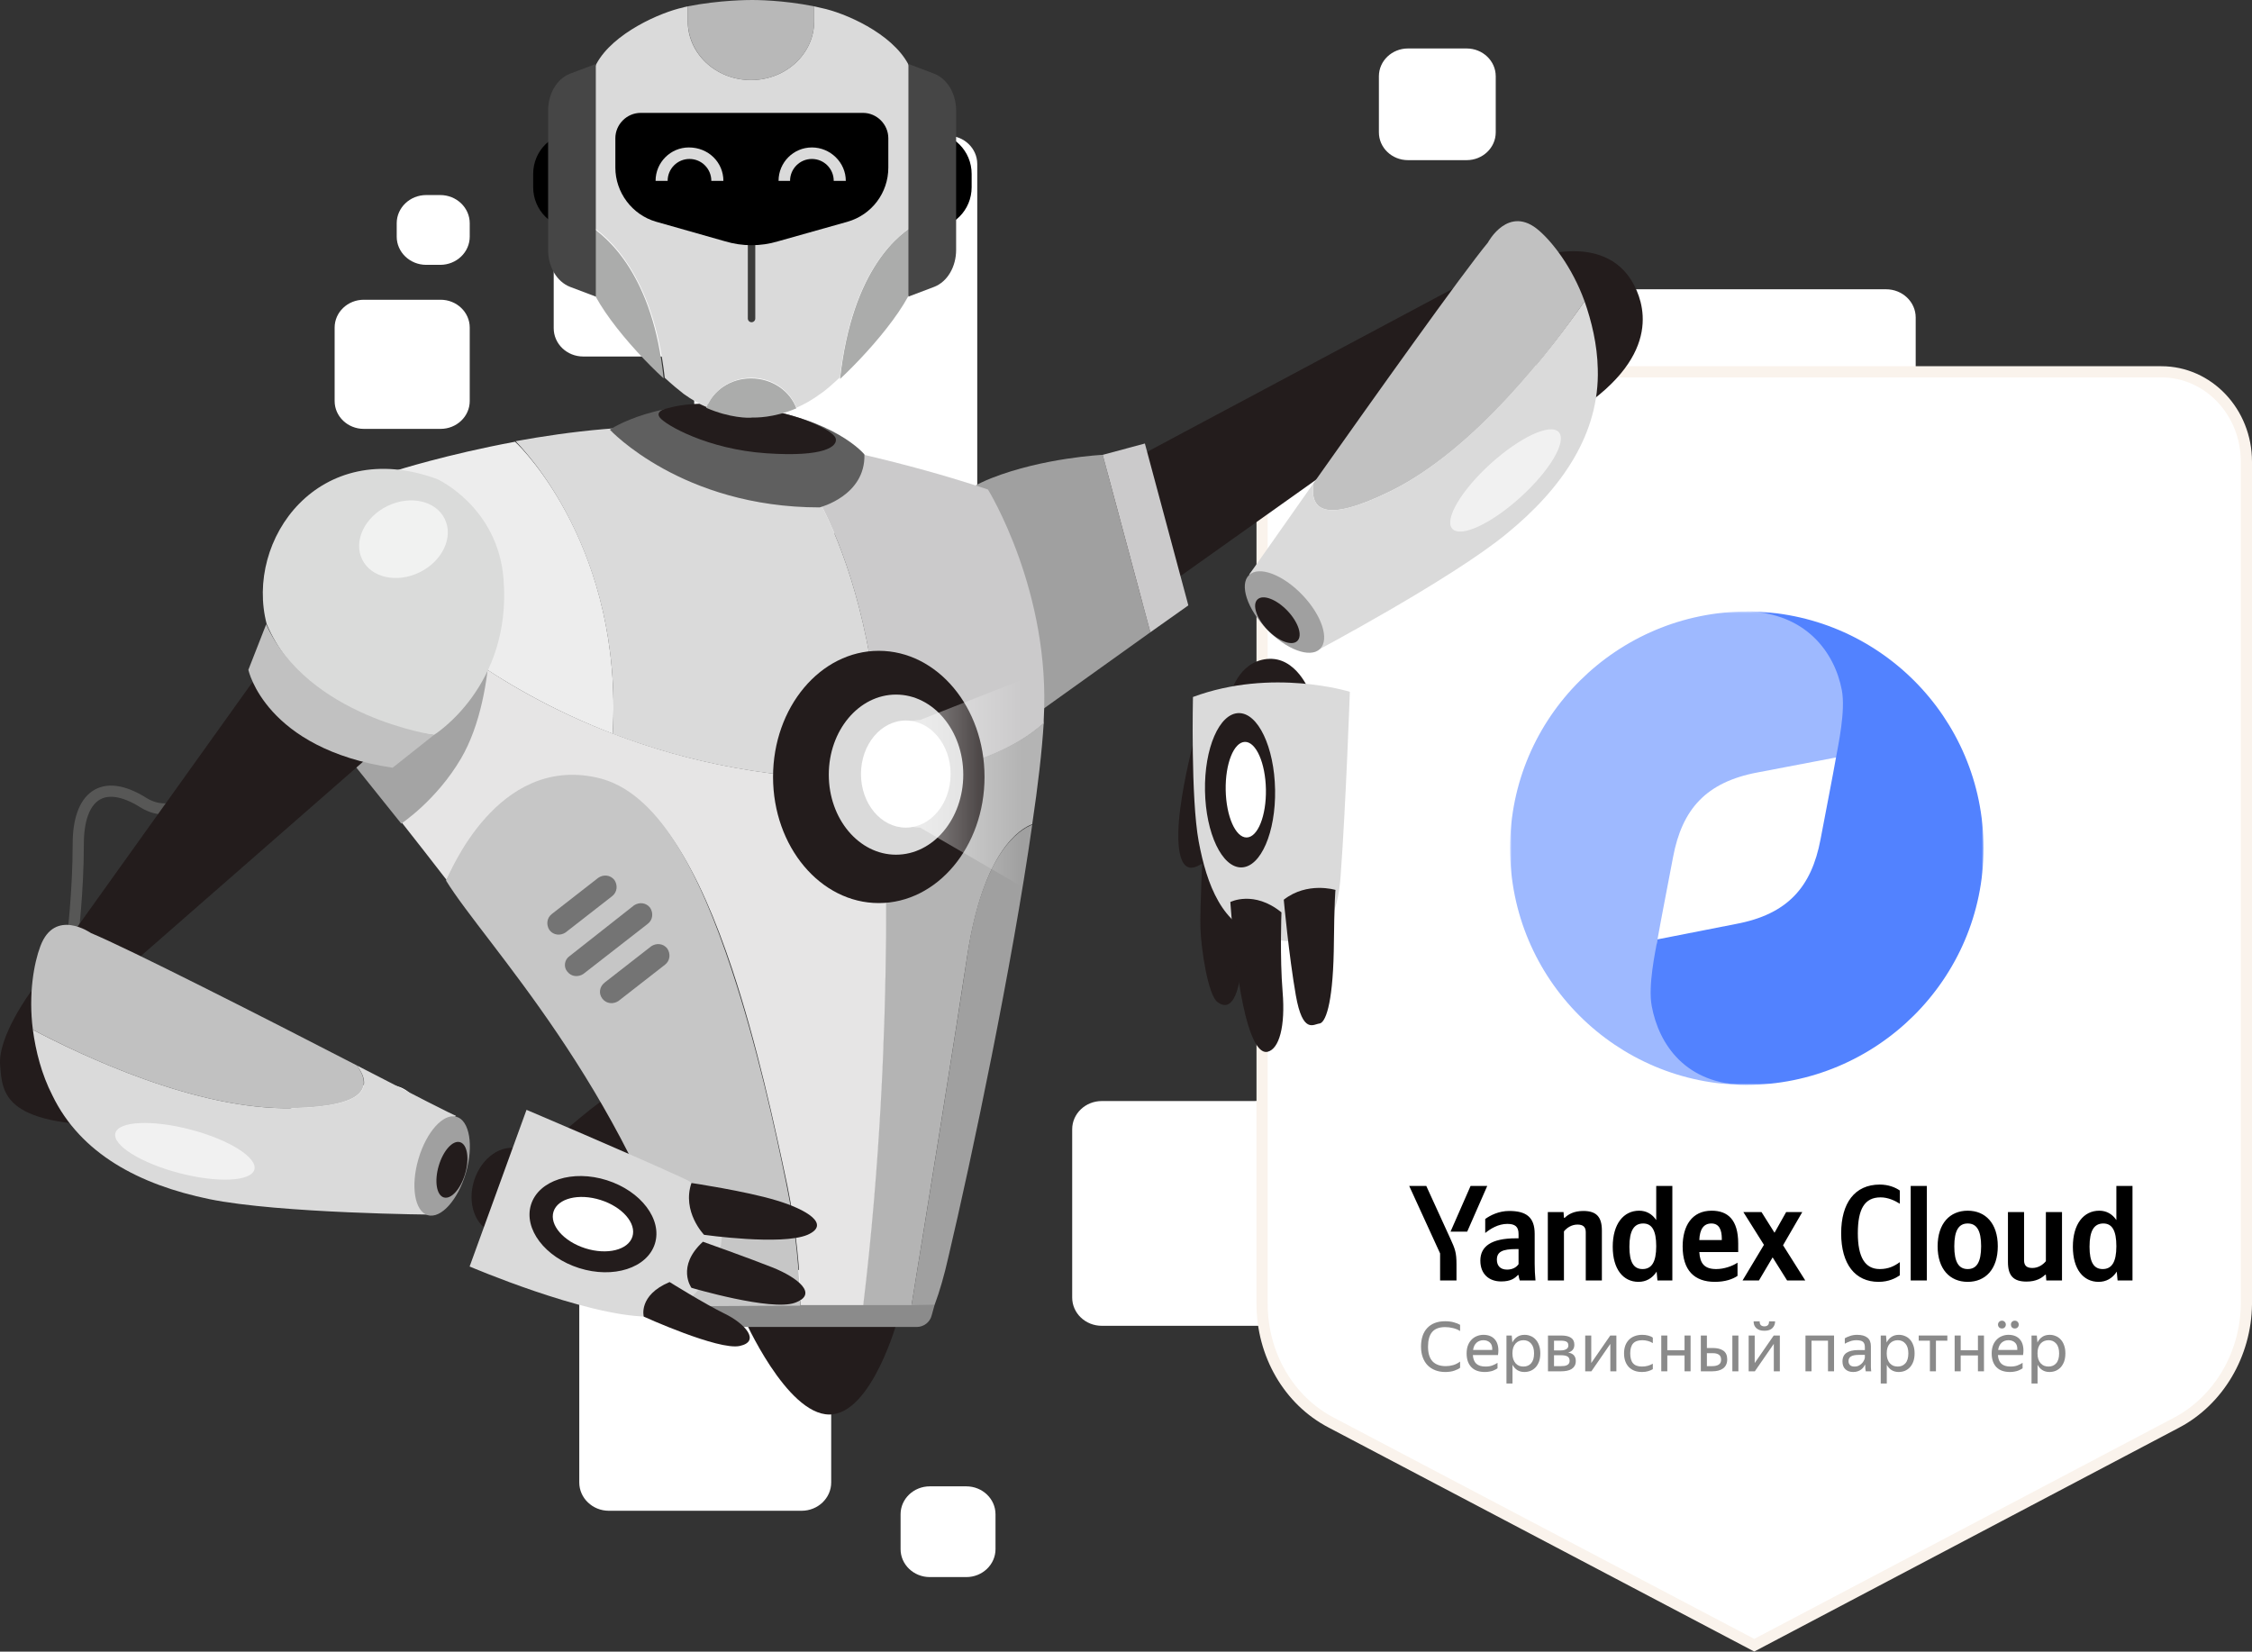 <svg width="604" height="443" viewBox="0 0 604 443" fill="none" xmlns="http://www.w3.org/2000/svg">
<rect x="0" y="0" width="604" height="443" fill="#333333" stroke="none"/>
<path d="M262.105 135.526V43.99C262.105 39.799 258.565 36.402 254.198 36.402H156.415C152.048 36.402 148.508 39.799 148.508 43.99V88.033C148.508 92.224 152.048 95.621 156.415 95.621H178.286C182.653 95.621 186.192 99.019 186.192 103.21V135.526C186.192 139.717 189.733 143.114 194.1 143.114H254.198C258.565 143.114 262.105 139.717 262.105 135.526Z" fill="white"/>
<path d="M118.172 80.397H97.566C93.25 80.397 89.752 83.741 89.752 87.866V107.563C89.752 111.688 93.25 115.032 97.566 115.032H118.172C122.487 115.032 125.986 111.688 125.986 107.563V87.866C125.986 83.741 122.487 80.397 118.172 80.397Z" fill="white"/>
<path d="M104.209 291.014H86.066C81.611 291.014 78 294.367 78 298.504V315.35C78 319.487 81.611 322.84 86.066 322.84H104.209C108.664 322.84 112.275 319.487 112.275 315.35V298.504C112.275 294.367 108.664 291.014 104.209 291.014Z" fill="white"/>
<path d="M214.983 340.625H163.314C158.923 340.625 155.363 344.028 155.363 348.226V397.614C155.363 401.812 158.923 405.215 163.314 405.215H214.983C219.374 405.215 222.934 401.812 222.934 397.614V348.226C222.934 344.028 219.374 340.625 214.983 340.625Z" fill="white"/>
<path d="M393.368 13H377.626C373.319 13 369.828 16.337 369.828 20.453V35.501C369.828 39.617 373.319 42.954 377.626 42.954H393.368C397.674 42.954 401.165 39.617 401.165 35.501V20.453C401.165 16.337 397.674 13 393.368 13Z" fill="white"/>
<path d="M118.067 52.315H114.32C109.946 52.315 106.4 55.704 106.4 59.885V63.467C106.4 67.647 109.946 71.037 114.32 71.037H118.067C122.441 71.037 125.986 67.647 125.986 63.467V59.885C125.986 55.704 122.441 52.315 118.067 52.315Z" fill="white"/>
<path d="M511.815 357.475H502.041C497.709 357.475 494.197 360.832 494.197 364.973V374.315C494.197 378.456 497.709 381.813 502.041 381.813H511.815C516.147 381.813 519.659 378.456 519.659 374.315V364.973C519.659 360.832 516.147 357.475 511.815 357.475Z" fill="white"/>
<path d="M259.159 398.662H249.385C245.053 398.662 241.541 402.019 241.541 406.16V415.502C241.541 419.643 245.053 423 249.385 423H259.159C263.491 423 267.002 419.643 267.002 415.502V406.16C267.002 402.019 263.491 398.662 259.159 398.662Z" fill="white"/>
<path d="M393.899 77.589H505.862C510.247 77.589 513.801 80.978 513.801 85.159V167.689C513.801 171.87 510.247 175.259 505.862 175.259H484.259C479.875 175.259 476.321 178.649 476.321 182.829V195.076C476.321 199.257 479.875 202.646 484.259 202.646H534.244C538.629 202.646 542.183 206.035 542.183 210.216V252.372C542.183 256.553 538.629 259.943 534.244 259.943H484.259C479.875 259.943 476.321 263.332 476.321 267.512V348.033C476.321 352.214 472.767 355.603 468.381 355.603H295.508C291.122 355.603 287.568 352.214 287.568 348.033V302.887C287.568 298.706 291.122 295.317 295.508 295.317H336.394C340.778 295.317 344.332 291.928 344.332 287.747V142.456C344.332 138.275 347.886 134.886 352.272 134.886H378.021C382.407 134.886 385.961 131.497 385.961 127.316V85.159C385.961 80.978 389.515 77.589 393.899 77.589Z" fill="white"/>
<path d="M357.058 381.573L357.052 381.57C345.661 375.639 338.5 363.294 338.5 349.683V123.837C338.5 110.463 348.744 99.726 361.315 99.726H579.685C592.256 99.726 602.5 110.463 602.5 123.837V349.83C602.348 363.282 595.037 375.639 583.787 381.573C583.787 381.573 583.786 381.573 583.786 381.573L470.5 441.275L357.058 381.573Z" fill="white" stroke="#FAF3EC" stroke-width="3"/>
<path d="M319.959 199.61C319.959 199.61 321.501 196.984 326.741 199.455C331.982 202.081 333.985 209.342 333.523 213.513C333.061 217.684 329.207 228.652 321.038 232.359C315.952 234.676 315.336 226.025 316.569 216.757C317.648 208.415 319.959 199.61 319.959 199.61Z" fill="#231C1C"/>
<path d="M322.58 228.497C322.58 228.497 321.81 243.481 321.964 248.888C322.118 254.295 323.967 266.962 326.588 268.816C334.294 274.377 333.524 247.034 333.524 247.034C333.524 247.034 333.215 225.253 322.58 228.497Z" fill="#231C1C"/>
<path d="M351.249 185.552C351.249 185.552 347.704 175.975 339.843 176.747C331.982 177.519 329.979 186.325 329.979 186.325C329.979 186.325 332.599 188.487 338.918 189.105C345.083 189.723 351.249 185.552 351.249 185.552Z" fill="#231C1C"/>
<path d="M319.96 186.942C319.96 186.942 319.344 214.13 321.502 225.716C323.66 237.302 327.821 248.424 338.456 251.205C349.091 253.986 358.339 253.522 359.572 234.83C360.959 216.139 362.038 185.552 362.038 185.552C362.038 185.552 341.23 179.064 319.96 186.942Z" fill="#DADADA"/>
<path d="M332.964 232.656C338.155 232.561 342.195 223.219 341.987 211.789C341.779 200.359 337.402 191.17 332.211 191.265C327.019 191.359 322.979 200.702 323.187 212.132C323.395 223.562 327.772 232.751 332.964 232.656Z" fill="#231C1C"/>
<path d="M334.371 224.626C337.35 224.57 339.658 218.785 339.526 211.706C339.394 204.626 336.872 198.932 333.894 198.988C330.915 199.043 328.607 204.828 328.739 211.908C328.871 218.987 331.392 224.681 334.371 224.626Z" fill="white"/>
<path d="M358.184 238.693C358.184 238.693 350.632 236.376 344.312 241.319C344.312 241.319 345.7 256.458 347.549 266.962C349.399 277.466 352.327 274.686 353.869 274.531C355.41 274.377 357.414 269.743 357.722 255.222C357.876 240.855 358.184 238.693 358.184 238.693Z" fill="#231C1C"/>
<path d="M329.979 241.937C329.979 241.937 336.298 238.693 343.696 244.717C343.696 244.717 343.234 256.766 344.004 266.035C344.775 275.304 343.08 281.328 339.997 282.101C336.914 282.873 332.445 275.613 329.979 241.937Z" fill="#231C1C"/>
<path d="M292.589 129.243L390.297 77.091L399.972 95.287L300.796 165.747L292.589 129.243Z" fill="#231C1C"/>
<path d="M410.499 69.5C410.499 69.5 431.789 61 438.999 78C441.974 85.015 444.151 100.424 412.93 115.897L410.499 69.5Z" fill="#231C1C"/>
<path d="M352.289 129.611C368.839 106.195 392.247 73.296 399.065 65.059C399.065 65.059 404.594 54.615 412.859 61.913C416.396 64.997 421.659 71.644 424.988 80.798C416.95 92.562 396.029 120.574 372.626 131.906C355.301 140.346 351.26 136.843 352.289 129.611Z" fill="#C1C1C1"/>
<path d="M352.288 129.611C351.259 136.843 355.3 140.346 372.625 131.906C395.875 120.588 416.796 92.576 424.987 80.798C426.884 86.207 428.392 92.427 428.533 98.93C429.063 116.257 418.981 131.004 404.162 143.088C389.357 155.327 352.479 174.896 352.479 174.896C352.479 174.896 349.771 162.426 335.056 154.022C335.21 154.007 342.441 143.56 352.288 129.611Z" fill="#DADADA"/>
<path opacity="0.63" d="M407.835 133.334C415.719 126.176 420.302 118.374 418.073 115.908C415.844 113.442 407.645 117.245 399.761 124.404C391.877 131.562 387.294 139.364 389.523 141.83C391.753 144.296 399.951 140.492 407.835 133.334Z" fill="white"/>
<path d="M354.016 174.068C356.654 171.526 354.534 165.028 349.282 159.553C344.03 154.079 337.634 151.702 334.995 154.244C332.357 156.786 334.477 163.284 339.729 168.759C344.981 174.233 351.377 176.611 354.016 174.068Z" fill="#A0A0A0"/>
<path d="M347.945 171.922C349.418 170.503 348.219 166.86 345.269 163.784C342.318 160.709 338.732 159.366 337.26 160.785C335.787 162.203 336.986 165.847 339.936 168.922C342.887 171.998 346.473 173.341 347.945 171.922Z" fill="#231C1C"/>
<path d="M246.581 145.117C246.581 145.117 251.838 133.789 265.836 128.27C279.835 122.751 295.751 121.996 295.751 121.996L308.531 169.588L272.387 195.45L246.581 145.117Z" fill="#A0A0A0"/>
<path d="M295.75 121.996L307.063 118.958L318.722 162.372L308.531 169.588L295.75 121.996Z" fill="#CBCACB"/>
<path d="M149.229 305.247C149.229 305.247 160.634 295.052 165.721 292.426C170.807 289.799 174.968 289.027 177.126 291.653C179.284 294.125 168.649 306.947 167.108 312.199C166.954 312.199 157.089 315.597 149.229 305.247Z" fill="#231C1C"/>
<path d="M240.784 353.908C240.784 353.908 233.848 379.397 222.442 379.397C210.882 379.397 199.477 353.444 199.477 353.444L240.784 353.908Z" fill="#231C1C"/>
<path d="M250.648 350.046L249.878 352.826C249.415 354.68 247.72 355.916 245.87 355.916H190.691C188.688 355.916 186.838 354.68 186.067 352.826L185.143 350.355L216.431 348.81L250.648 350.046Z" fill="#8B8B8B"/>
<path d="M207.645 117.248C239.395 122.346 264.981 131.306 264.981 131.306C264.981 131.306 281.936 158.648 279.932 193.097C279.932 193.405 279.932 193.714 279.932 194.023C264.981 207.617 236.775 209.162 236.775 209.162C234.155 143.046 209.956 119.411 207.645 117.248Z" fill="#CBCACB"/>
<path d="M236.775 209.008C208.261 209.626 184.062 204.373 164.333 196.804C167.108 147.371 140.135 120.338 138.285 118.33C152.773 115.703 170.499 113.541 186.991 114.777C193.772 115.24 200.708 116.167 207.644 117.248C209.956 119.411 234.155 143.046 236.775 209.008Z" fill="#DADADA"/>
<path d="M164.334 196.804C131.813 184.291 111.313 165.754 102.836 156.949L106.227 126.208C106.227 126.208 119.79 121.883 138.132 118.484C140.29 120.338 167.109 147.371 164.334 196.804Z" fill="#EDEDED"/>
<path d="M276.85 221.211C271.455 259.058 260.666 310.499 254.347 337.224C253.268 342.013 252.035 346.338 250.648 350.046C247.565 350.046 246.332 350.046 244.482 350.046C248.644 324.711 255.888 279.913 259.433 256.278C263.595 228.317 273.613 222.447 276.85 221.211Z" fill="#A0A0A0"/>
<path d="M236.775 209.008C236.775 209.008 264.981 207.463 279.932 193.869C279.47 201.438 278.391 210.707 276.849 221.057C273.613 222.293 263.748 228.163 259.433 256.278C255.888 279.758 248.644 324.557 244.482 350.046C235.542 350.046 234.309 350.046 231.381 350.046C240.475 274.661 236.775 209.008 236.775 209.008Z" fill="#B4B4B4"/>
<path d="M102.99 156.949C111.467 165.754 131.967 184.446 164.488 196.804C164.488 196.959 164.488 197.268 164.488 197.422C164.488 197.268 164.488 196.959 164.488 196.804C184.217 204.374 208.416 209.626 236.93 209.008C236.93 209.008 240.629 274.661 231.535 350.046C223.366 350.046 216.893 350.046 214.735 350.046C214.581 340.931 213.656 330.272 211.19 318.069C207.799 302.003 203.021 279.913 196.393 259.985C187.762 234.033 175.894 211.479 159.864 209.935C132.737 207.463 120.869 233.879 119.79 236.041C102.99 214.26 92.047 201.129 92.047 201.129L102.99 156.949Z" fill="#E6E5E5"/>
<path d="M160.019 208.544C176.511 212.097 187.608 234.033 196.24 260.14C202.867 280.067 207.8 302.158 211.036 318.223C213.502 330.272 214.427 341.086 214.581 350.2C204.563 350.2 192.232 350.355 185.142 350.355C167.109 290.726 130.118 253.188 119.637 236.196C120.716 234.033 133.354 202.674 160.019 208.544Z" fill="#C6C6C6"/>
<path d="M163.562 115.24C163.562 115.24 182.829 136.094 219.82 136.094C219.82 136.094 232.151 133.005 231.842 121.883C231.842 121.883 223.982 112.15 201.016 109.215C177.126 105.971 163.562 115.24 163.562 115.24Z" fill="#5F5F5F"/>
<path d="M235.696 242.22C251.359 242.22 264.056 227.074 264.056 208.39C264.056 189.706 251.359 174.559 235.696 174.559C220.033 174.559 207.336 189.706 207.336 208.39C207.336 227.074 220.033 242.22 235.696 242.22Z" fill="#231C1C"/>
<path d="M240.32 229.244C250.28 229.244 258.354 219.631 258.354 207.772C258.354 195.913 250.28 186.3 240.32 186.3C230.361 186.3 222.287 195.913 222.287 207.772C222.287 219.631 230.361 229.244 240.32 229.244Z" fill="#DADADA"/>
<path d="M242.94 221.984C249.58 221.984 254.962 215.552 254.962 207.617C254.962 199.683 249.58 193.251 242.94 193.251C236.301 193.251 230.918 199.683 230.918 207.617C230.918 215.552 236.301 221.984 242.94 221.984Z" fill="white"/>
<path d="M179.594 109.37C179.594 109.37 175.432 109.988 176.973 111.996C178.515 114.004 189.766 120.492 205.487 121.574C221.209 122.655 224.754 119.72 224.137 117.557C223.521 115.549 215.198 111.069 200.864 109.061C186.529 107.053 179.594 109.37 179.594 109.37Z" fill="#231C1C"/>
<path d="M188.378 108.907C188.378 108.907 185.758 109.988 186.837 111.533C187.762 112.768 193.31 115.549 202.712 116.167C212.114 116.785 214.272 115.086 213.81 113.85C213.501 112.614 208.569 109.988 199.938 108.752C191.307 107.671 188.378 108.907 188.378 108.907Z" fill="#231C1C"/>
<path d="M131.35 155.868C131.35 155.868 134.124 185.527 123.644 203.447C117.016 214.724 107.614 220.903 107.614 220.903L91.893 201.284L102.99 182.592L131.35 155.868Z" fill="#A4A4A4"/>
<path d="M152.159 260.603C153.237 261.994 155.087 262.148 156.474 261.221L173.737 247.782C175.124 246.7 175.278 244.847 174.353 243.456C173.274 242.066 171.425 241.912 170.038 242.838L152.775 256.432C151.388 257.359 151.08 259.368 152.159 260.603Z" fill="#747474"/>
<path d="M161.559 267.864C162.638 269.254 164.487 269.409 165.875 268.482L178.359 258.75C179.746 257.668 179.9 255.815 178.976 254.424C177.897 253.034 176.047 252.88 174.66 253.806L162.175 263.538C160.788 264.62 160.48 266.473 161.559 267.864Z" fill="#747474"/>
<path d="M147.38 249.481C148.459 250.871 150.308 251.026 151.695 250.099L164.18 240.367C165.567 239.286 165.721 237.432 164.797 236.041C163.718 234.651 161.868 234.497 160.481 235.424L147.996 245.156C146.609 246.237 146.455 248.091 147.38 249.481Z" fill="#747474"/>
<path opacity="0.46" d="M246.794 193.097L287.946 176.876L286.713 245.155L246.794 221.984C246.794 221.984 234.463 222.293 234.771 207.617C234.925 192.942 246.794 193.097 246.794 193.097Z" fill="url(#paint0_linear_1565_2944)"/>
<path d="M55.826 211.016C55.826 211.016 47.349 220.748 38.563 215.341C27.312 208.235 20.992 213.797 20.992 226.309C20.992 239.285 19.451 251.643 19.451 251.643" stroke="#575756" stroke-width="3" stroke-miterlimit="10"/>
<path d="M117.786 186.454L28.236 264.774L17.139 253.652L82.336 162.51L117.786 186.454Z" fill="#231C1C"/>
<path d="M117.325 128.525C117.325 128.525 133.508 135.94 135.05 155.25C137.362 184.137 116.4 197.113 116.4 197.113C116.4 197.113 83.108 194.332 71.548 167.453C65.537 144.745 85.574 116.785 117.325 128.525Z" fill="#DADBDA"/>
<path d="M71.393 167.453L66.615 179.657C66.615 179.657 71.085 200.82 105.302 205.918L116.399 197.113C116.399 197.113 82.645 192.324 71.393 167.453Z" fill="#C1C1C1"/>
<path opacity="0.63" d="M112.543 153.503C118.661 150.506 121.682 144.1 119.29 139.195C116.897 134.289 109.998 132.742 103.88 135.739C97.762 138.736 94.742 145.142 97.134 150.047C99.526 154.953 106.425 156.5 112.543 153.503Z" fill="white"/>
<path d="M144.505 322.136C146.455 315.953 144.154 309.712 139.365 308.194C134.576 306.677 129.113 310.459 127.163 316.642C125.214 322.824 127.515 329.066 132.304 330.583C137.092 332.1 142.555 328.318 144.505 322.136Z" fill="#231C1C"/>
<path d="M141.214 297.678L125.955 339.696C125.955 339.696 156.627 352.826 173.427 353.135C188.378 353.444 205.178 325.793 182.675 315.752C168.187 309.109 141.214 297.678 141.214 297.678Z" fill="#DADADA"/>
<path d="M175.643 333.599C177.696 327.091 171.924 319.46 162.753 316.554C153.581 313.648 144.482 316.569 142.429 323.076C140.377 329.584 146.148 337.216 155.32 340.121C164.492 343.027 173.591 340.107 175.643 333.599Z" fill="#231C1C"/>
<path d="M169.617 331.69C170.746 328.111 166.924 323.708 161.08 321.857C155.236 320.005 149.583 321.406 148.454 324.985C147.325 328.565 151.148 332.967 156.992 334.819C162.835 336.67 168.488 335.269 169.617 331.69Z" fill="white"/>
<path d="M185.448 317.296C185.448 317.296 199.937 319.459 208.106 321.931C216.429 324.402 222.902 328.419 216.583 331.199C209.647 334.134 188.839 331.199 188.839 331.199C188.839 331.199 182.828 325.02 185.448 317.296Z" fill="#231C1C"/>
<path d="M179.592 343.866C179.592 343.866 188.994 349.736 194.389 352.363C199.784 354.989 204.099 359.777 198.396 361.013C192.693 362.249 172.656 353.135 172.656 353.135C172.656 353.135 171.115 347.419 179.592 343.866Z" fill="#231C1C"/>
<path d="M188.532 333.053C188.532 333.053 200.708 337.378 207.336 340.005C213.809 342.631 219.666 347.111 213.193 349.428C206.874 351.745 185.449 345.411 185.449 345.411C185.449 345.411 181.288 339.696 188.532 333.053Z" fill="#231C1C"/>
<path d="M8.354 265.856C8.354 265.856 -0.586 277.905 0.03 285.629C0.647 293.353 0.647 302.621 35.481 301.849L8.354 265.856Z" fill="#231C1C"/>
<path d="M95.746 285.783C70.315 272.652 34.402 254.424 24.384 250.253C24.384 250.253 14.674 243.456 10.82 253.806C9.125 258.286 7.584 266.628 8.817 276.205C21.455 282.848 52.898 297.987 78.792 297.214C98.058 296.751 99.908 291.653 95.746 285.783Z" fill="#C1C1C1"/>
<path d="M95.746 285.783C100.062 291.653 98.058 296.751 78.792 297.214C52.898 297.987 21.455 282.848 8.816 276.205C9.587 281.921 11.128 288.1 14.057 293.816C21.609 309.418 37.331 317.76 56.135 321.622C74.939 325.484 116.554 325.793 116.554 325.793C116.554 325.793 113.163 313.434 122.257 299.223C122.103 299.377 110.697 293.507 95.746 285.783Z" fill="#DADADA"/>
<path opacity="0.63" d="M68.227 313.681C69.065 310.461 61.398 305.667 51.103 302.974C40.807 300.28 31.781 300.706 30.942 303.925C30.104 307.145 37.77 311.939 48.066 314.632C58.362 317.326 67.388 316.9 68.227 313.681Z" fill="white"/>
<path d="M124.946 314.598C127.076 307.311 125.955 300.567 122.442 299.536C118.929 298.505 114.355 303.576 112.225 310.863C110.096 318.15 111.217 324.894 114.73 325.925C118.243 326.956 122.817 321.885 124.946 314.598Z" fill="#A0A0A0"/>
<path d="M124.761 314.803C125.957 310.709 125.337 306.924 123.377 306.349C121.416 305.773 118.857 308.625 117.66 312.719C116.464 316.813 117.084 320.598 119.044 321.174C121.005 321.749 123.564 318.897 124.761 314.803Z" fill="#231C1C"/>
<path d="M201.415 21.472C210.817 21.472 218.37 14.366 218.37 5.716V1.699C209.893 0 202.648 0 201.724 0C200.799 0 193.092 0 184.461 1.699V5.561C184.461 14.366 192.013 21.472 201.415 21.472Z" fill="#B8B8B8"/>
<path d="M201.415 101.492C195.866 101.492 191.242 104.736 189.393 109.37C195.712 112.151 200.952 112.151 201.723 111.996C202.494 111.996 207.426 112.151 213.591 109.524C211.896 104.89 207.118 101.492 201.415 101.492Z" fill="#ABACAB"/>
<path d="M157.642 60.246C157.796 64.417 157.95 68.124 157.334 70.905C156.101 78.165 169.048 93.304 177.987 101.492C175.213 74.149 163.191 63.645 157.642 60.246Z" fill="#ABACAB"/>
<path d="M245.806 60.092C241.49 62.409 228.543 71.832 225.307 101.646C234.246 93.304 247.193 78.165 245.96 71.06C245.498 68.124 245.652 64.263 245.806 60.092Z" fill="#ABACAB"/>
<path d="M245.805 60.092C246.421 46.498 249.041 27.806 243.647 17.301C239.177 8.805 226.384 3.398 220.373 2.163C219.757 2.008 218.986 1.854 218.369 1.699V5.716C218.369 14.366 210.817 21.472 201.415 21.472C192.013 21.472 184.461 14.366 184.461 5.716V1.699C183.998 1.854 183.536 1.854 183.227 2.008C177.371 3.244 164.424 8.805 159.954 17.147C154.405 27.806 157.025 46.498 157.796 60.092C163.345 63.49 175.213 73.995 178.295 101.337C180.299 103.191 181.994 104.581 183.382 105.662C185.539 107.207 187.697 108.443 189.547 109.215C191.396 104.581 196.02 101.337 201.569 101.337C207.118 101.337 211.896 104.735 213.591 109.37C215.749 108.443 217.907 107.207 220.219 105.508C221.606 104.581 223.302 103.036 225.305 101.183C228.542 71.832 241.489 62.409 245.805 60.092Z" fill="#DADADA"/>
<path d="M154.56 61.328H154.097C147.932 61.328 143 56.384 143 50.205V46.652C143 40.473 147.932 35.53 154.097 35.53H154.56C156.872 35.53 158.875 37.384 158.875 39.855V57.157C158.721 59.474 156.872 61.328 154.56 61.328Z" fill="black"/>
<path d="M159.801 79.556L152.865 76.93C149.32 75.54 147.008 71.523 147.008 67.043V29.66C147.008 25.18 149.32 21.164 152.865 19.773L159.801 17.147V79.556Z" fill="#464646"/>
<path d="M249.042 61.328H249.505C255.67 61.328 260.602 56.384 260.602 50.205V46.652C260.602 40.473 255.67 35.53 249.505 35.53H249.042C246.73 35.53 244.727 37.384 244.727 39.855V57.157C244.727 59.474 246.576 61.328 249.042 61.328Z" fill="black"/>
<path d="M243.646 79.556L250.582 76.93C254.127 75.54 256.439 71.523 256.439 67.043V29.66C256.439 25.18 254.127 21.164 250.582 19.773L243.646 17.147V79.556Z" fill="#464646"/>
<path d="M201.57 34.757V85.426" stroke="#3C3C3B" stroke-width="2" stroke-miterlimit="10" stroke-linecap="round" stroke-linejoin="round"/>
<path d="M231.471 30.277H171.823C168.124 30.277 165.041 33.367 165.041 37.074V44.953C165.041 51.595 169.511 57.62 175.984 59.474L194.48 64.726C199.104 66.116 204.036 66.116 208.66 64.726L227.31 59.474C233.783 57.62 238.253 51.75 238.253 44.953V37.074C238.253 33.367 235.171 30.277 231.471 30.277Z" fill="black"/>
<path d="M194.018 48.507H190.781C190.781 45.263 188.161 42.636 184.924 42.636C181.687 42.636 179.067 45.263 179.067 48.507H175.83C175.83 43.563 179.837 39.547 184.77 39.547C190.01 39.547 194.018 43.563 194.018 48.507Z" fill="#DADADA"/>
<path d="M226.848 48.506H223.611C223.611 45.262 220.991 42.636 217.754 42.636C214.517 42.636 211.897 45.262 211.897 48.506H208.814C208.814 43.563 212.822 39.547 217.754 39.547C222.686 39.547 226.848 43.563 226.848 48.506Z" fill="#DADADA"/>
<g clip-path="url(#clip0_1565_2944)">
<mask id="mask0_1565_2944" style="mask-type:luminance" maskUnits="userSpaceOnUse" x="293" y="297" width="301" height="93">
<path d="M594 297H293V390H594V297Z" fill="white"/>
</mask>
<g mask="url(#mask0_1565_2944)">
<path fill-rule="evenodd" clip-rule="evenodd" d="M503.842 343.815C506.568 343.815 508.421 342.829 509.548 342.063V338.523C508.095 339.582 506.496 340.384 504.169 340.384C500.172 340.384 498.281 337.137 498.281 330.787C498.281 324.254 500.099 321.152 504.387 321.152C506.386 321.152 508.24 322.028 509.548 322.868V319.328C508.385 318.489 506.496 317.722 504.169 317.722C497.446 317.722 493.811 322.685 493.811 330.787C493.811 339.107 497.592 343.815 503.842 343.815ZM516.786 318.087H512.462V343.45H516.786V318.087ZM519.684 334.29C519.684 328.123 522.992 324.729 527.752 324.729C532.513 324.729 535.82 328.123 535.82 334.254C535.82 340.421 532.513 343.815 527.752 343.815C522.992 343.815 519.684 340.421 519.684 334.29ZM524.154 334.29C524.154 338.523 525.353 340.384 527.752 340.384C530.151 340.384 531.35 338.523 531.35 334.254C531.35 330.02 530.151 328.159 527.752 328.159C525.353 328.159 524.154 330.02 524.154 334.29ZM548.718 338.268C547.919 339.253 546.647 340.093 545.084 340.093C543.557 340.093 542.868 339.436 542.868 338.049V325.094H538.542V338.487C538.542 342.136 539.997 343.742 543.521 343.742C546.102 343.742 547.629 342.793 548.501 341.917H548.718L548.827 343.45H553.043V325.094H548.718V338.268ZM567.73 341.078C566.567 342.866 564.896 343.815 562.861 343.815C558.79 343.815 555.956 340.457 555.956 334.4C555.956 328.269 558.863 324.729 563.043 324.729C564.932 324.729 566.531 325.605 567.622 327.247V318.087H571.947V343.45H567.949L567.73 341.078ZM567.622 334.254C567.622 330.02 566.459 328.159 564.132 328.159C561.661 328.159 560.426 330.057 560.426 334.4C560.426 338.56 561.589 340.384 563.951 340.384C566.386 340.384 567.622 338.523 567.622 334.254ZM390.64 339.143V343.449H386.243V336.187L377.957 318.087H382.536L389.005 332.246C390.241 334.947 390.64 335.895 390.64 339.143ZM398.89 318.087L393.512 330.348H389.041L394.42 318.087H398.89ZM444.319 341.077C443.155 342.866 441.484 343.814 439.449 343.814C435.377 343.814 432.544 340.457 432.544 334.399C432.544 328.268 435.451 324.728 439.63 324.728C441.52 324.728 443.119 325.604 444.209 327.247V318.087H448.534V343.449H444.536L444.319 341.077ZM466.015 338.669V342.209C464.743 343.085 462.708 343.814 459.945 343.814C454.421 343.814 451.296 340.713 451.296 334.326C451.296 328.779 453.804 324.728 459.073 324.728C463.397 324.728 466.196 327.137 466.196 333.523V335.822H455.766C455.947 338.888 457.147 340.384 460.309 340.384C462.416 340.384 464.67 339.581 466.015 338.669ZM404.778 324.801C409.357 324.801 411.61 326.48 411.61 330.932V338.961C411.61 340.457 411.683 341.953 411.828 343.449H407.612C407.467 343.085 407.322 342.464 407.285 341.99H407.104C406.268 342.866 405.177 343.705 402.634 343.705C399.29 343.705 397.037 341.661 397.037 338.121C397.037 334.29 399.98 332.137 406.595 332.137H407.285V330.969C407.285 328.998 406.34 328.268 404.269 328.268C401.834 328.268 399.726 329.582 398.345 330.713V326.954C399.653 326.006 401.943 324.801 404.778 324.801ZM423.094 328.451C421.531 328.451 420.259 329.29 419.46 330.275V343.449H415.135V325.093H419.351L419.46 326.626H419.678C420.55 325.75 422.077 324.801 424.657 324.801C428.182 324.801 429.635 326.407 429.635 330.056V343.449H425.311V330.494C425.311 329.108 424.621 328.451 423.094 328.451ZM484.186 343.449H479.316L475.427 337.246L471.756 343.449H467.359L473.101 333.888L467.577 325.093H472.447L475.937 330.64L479.061 325.093H483.386L478.225 333.998L484.186 343.449ZM444.209 334.253C444.209 330.02 443.046 328.159 440.721 328.159C438.248 328.159 437.014 330.056 437.014 334.399C437.014 338.559 438.176 340.384 440.538 340.384C442.973 340.384 444.209 338.523 444.209 334.253ZM461.799 332.246C461.799 329.947 461.145 328.159 459.001 328.159C456.928 328.159 455.875 329.692 455.766 332.611H461.799V332.246ZM404.196 340.53C405.722 340.53 406.74 339.873 407.285 339.07V335.02H406.667C402.96 335.02 401.471 335.749 401.471 337.866C401.471 339.472 402.379 340.53 404.196 340.53Z" fill="black"/>
<path d="M387.628 367.992C386.646 367.992 385.756 367.838 384.958 367.529C384.16 367.221 383.472 366.777 382.895 366.198C382.33 365.606 381.894 364.891 381.587 364.052C381.28 363.202 381.127 362.246 381.127 361.186C381.127 360.113 381.268 359.158 381.551 358.319C381.833 357.481 382.25 356.772 382.803 356.192C383.356 355.6 384.031 355.15 384.829 354.842C385.639 354.534 386.56 354.38 387.592 354.38C388.488 354.38 389.274 354.478 389.949 354.676C390.624 354.861 391.177 355.083 391.607 355.342V357.006C391.054 356.648 390.416 356.383 389.691 356.211C388.979 356.038 388.273 355.952 387.573 355.952C386.014 355.952 384.86 356.389 384.111 357.265C383.374 358.128 383.006 359.435 383.006 361.186C383.006 362.949 383.405 364.262 384.203 365.125C385.013 365.988 386.204 366.42 387.776 366.42C388.451 366.42 389.108 366.327 389.746 366.142C390.397 365.957 391.017 365.643 391.607 365.199V366.863C391.251 367.147 390.729 367.406 390.041 367.64C389.366 367.874 388.562 367.992 387.628 367.992Z" fill="#8A8A8A"/>
<path d="M401.645 366.993C401.51 367.092 401.345 367.196 401.148 367.307C400.952 367.418 400.712 367.529 400.43 367.64C400.148 367.739 399.828 367.819 399.472 367.881C399.116 367.955 398.717 367.992 398.275 367.992C396.666 367.992 395.445 367.554 394.61 366.679C393.775 365.803 393.357 364.576 393.357 362.998C393.357 362.221 393.468 361.525 393.689 360.908C393.922 360.292 394.242 359.774 394.647 359.355C395.052 358.923 395.531 358.597 396.083 358.375C396.636 358.14 397.237 358.023 397.888 358.023C398.576 358.023 399.19 358.14 399.73 358.375C400.27 358.609 400.712 358.954 401.056 359.41C401.412 359.867 401.652 360.434 401.774 361.112C401.909 361.778 401.909 362.554 401.774 363.442H395.033C395.095 364.478 395.402 365.254 395.954 365.772C396.507 366.278 397.33 366.531 398.422 366.531C399.159 366.531 399.791 366.426 400.319 366.216C400.847 366.007 401.289 365.778 401.645 365.532V366.993ZM397.851 359.466C397.152 359.466 396.55 359.682 396.046 360.113C395.543 360.545 395.224 361.198 395.089 362.073H400.227C400.276 361.186 400.074 360.532 399.62 360.113C399.165 359.682 398.576 359.466 397.851 359.466Z" fill="#8A8A8A"/>
<path d="M408.848 367.992C408.111 367.992 407.473 367.819 406.933 367.474C406.405 367.129 405.981 366.654 405.662 366.05V371.08H404.041V358.208H405.459L405.625 360.076C405.944 359.447 406.374 358.948 406.914 358.578C407.454 358.208 408.124 358.023 408.922 358.023C409.474 358.023 410.002 358.128 410.506 358.338C411.021 358.535 411.47 358.843 411.85 359.262C412.243 359.669 412.55 360.187 412.771 360.816C413.004 361.432 413.121 362.16 413.121 362.998C413.121 363.849 413.004 364.589 412.771 365.218C412.538 365.834 412.225 366.352 411.832 366.771C411.439 367.178 410.984 367.486 410.469 367.696C409.953 367.893 409.413 367.992 408.848 367.992ZM408.609 366.531C409.456 366.531 410.137 366.241 410.653 365.661C411.181 365.069 411.445 364.182 411.445 362.998C411.445 361.839 411.181 360.964 410.653 360.372C410.137 359.768 409.456 359.466 408.609 359.466C408.191 359.466 407.798 359.54 407.43 359.688C407.074 359.836 406.761 360.058 406.491 360.353C406.233 360.637 406.024 361.001 405.864 361.445C405.717 361.889 405.643 362.406 405.643 362.998C405.643 363.59 405.717 364.108 405.864 364.552C406.024 364.996 406.233 365.365 406.491 365.661C406.761 365.957 407.074 366.179 407.43 366.327C407.798 366.463 408.191 366.531 408.609 366.531Z" fill="#8A8A8A"/>
<path d="M415.178 358.208H418.751C419.905 358.208 420.777 358.412 421.366 358.818C421.956 359.213 422.25 359.836 422.25 360.686C422.25 361.253 422.103 361.71 421.808 362.055C421.526 362.388 421.121 362.628 420.593 362.776C421.956 362.998 422.637 363.756 422.637 365.051C422.637 365.544 422.538 365.97 422.343 366.327C422.146 366.672 421.876 366.956 421.532 367.178C421.188 367.4 420.771 367.56 420.279 367.659C419.801 367.757 419.279 367.807 418.714 367.807H415.178V358.208ZM416.798 359.595V362.203H418.603C419.217 362.203 419.709 362.092 420.077 361.87C420.457 361.648 420.648 361.328 420.648 360.908C420.648 360.403 420.482 360.058 420.151 359.873C419.819 359.688 419.346 359.595 418.732 359.595H416.798ZM416.798 363.498V366.42H418.696C419.039 366.42 419.346 366.401 419.616 366.364C419.899 366.315 420.138 366.235 420.335 366.124C420.544 366.013 420.703 365.865 420.814 365.68C420.924 365.495 420.979 365.267 420.979 364.996C420.979 364.441 420.789 364.052 420.408 363.83C420.028 363.608 419.457 363.498 418.696 363.498H416.798Z" fill="#8A8A8A"/>
<path d="M426.783 365.587L431.884 358.208H433.523V367.807H431.902V360.446L426.82 367.807H425.162V358.208H426.783V365.587Z" fill="#8A8A8A"/>
<path d="M440.387 367.992C439.65 367.992 438.981 367.881 438.379 367.659C437.79 367.424 437.287 367.098 436.869 366.679C436.452 366.247 436.133 365.723 435.912 365.107C435.691 364.49 435.58 363.787 435.58 362.998C435.58 362.221 435.691 361.525 435.912 360.908C436.145 360.292 436.47 359.774 436.888 359.355C437.305 358.923 437.814 358.597 438.416 358.375C439.018 358.14 439.7 358.023 440.46 358.023C441.051 358.023 441.591 358.091 442.081 358.227C442.573 358.35 442.978 358.535 443.297 358.782V360.243C442.904 359.984 442.462 359.793 441.971 359.669C441.492 359.534 440.996 359.466 440.48 359.466C439.362 359.466 438.54 359.756 438.011 360.335C437.495 360.914 437.238 361.802 437.238 362.998C437.238 364.194 437.489 365.082 437.993 365.661C438.496 366.241 439.295 366.531 440.387 366.531C440.965 366.531 441.492 366.463 441.971 366.327C442.462 366.179 442.904 365.994 443.297 365.772V367.233C442.953 367.443 442.537 367.622 442.045 367.77C441.565 367.918 441.014 367.992 440.387 367.992Z" fill="#8A8A8A"/>
<path d="M451.805 363.553H447.183V367.807H445.562V358.208H447.183V362.166H451.805V358.208H453.426V367.807H451.805V363.553Z" fill="#8A8A8A"/>
<path d="M463.248 364.607C463.248 365.162 463.15 365.643 462.953 366.05C462.757 366.457 462.481 366.789 462.125 367.048C461.769 367.307 461.346 367.498 460.854 367.622C460.363 367.745 459.829 367.807 459.251 367.807H456.176V358.208H457.797V361.556H459.362C460.578 361.556 461.529 361.796 462.216 362.277C462.905 362.758 463.248 363.534 463.248 364.607ZM466.25 367.807H464.63V358.208H466.25V367.807ZM457.797 362.943V366.42H459.251C459.951 366.42 460.516 366.29 460.945 366.031C461.388 365.76 461.609 365.316 461.609 364.7C461.609 364.071 461.412 363.621 461.02 363.35C460.626 363.078 460.075 362.943 459.362 362.943H457.797Z" fill="#8A8A8A"/>
<path d="M473.22 356.932C472.728 356.932 472.299 356.87 471.931 356.747C471.575 356.612 471.274 356.433 471.028 356.211C470.795 355.977 470.616 355.711 470.494 355.416C470.383 355.107 470.328 354.774 470.328 354.417H471.949C471.949 354.885 472.06 355.224 472.281 355.434C472.514 355.644 472.827 355.748 473.22 355.748C473.613 355.748 473.92 355.644 474.141 355.434C474.362 355.224 474.473 354.885 474.473 354.417H476.093C476.093 355.12 475.854 355.718 475.374 356.211C474.909 356.692 474.19 356.932 473.22 356.932ZM470.623 365.587L475.724 358.208H477.364V367.807H475.744V360.446L470.66 367.807H469.002V358.208H470.623V365.587Z" fill="#8A8A8A"/>
<path d="M484.24 358.208H491.902V367.807H490.281V359.595H485.861V367.807H484.24V358.208Z" fill="#8A8A8A"/>
<path d="M500.238 365.976C500.127 366.198 499.987 366.432 499.815 366.679C499.642 366.913 499.428 367.129 499.17 367.326C498.912 367.523 498.606 367.683 498.249 367.807C497.906 367.93 497.501 367.992 497.034 367.992C496.175 367.992 495.48 367.751 494.953 367.27C494.424 366.777 494.16 366.074 494.16 365.162C494.16 364.114 494.523 363.343 495.247 362.85C495.984 362.357 497.027 362.11 498.378 362.11H500.165V361.315C500.165 360.649 499.992 360.175 499.649 359.891C499.305 359.608 498.716 359.466 497.88 359.466C497.291 359.466 496.733 359.564 496.205 359.762C495.677 359.947 495.205 360.162 494.787 360.409V358.948C495.13 358.738 495.591 358.535 496.168 358.338C496.757 358.128 497.402 358.023 498.101 358.023C499.305 358.023 500.22 358.276 500.846 358.782C501.473 359.275 501.785 360.045 501.785 361.093V366.253C501.785 366.364 501.785 366.494 501.785 366.642C501.797 366.777 501.804 366.919 501.804 367.067C501.816 367.215 501.828 367.357 501.841 367.492C501.852 367.616 501.865 367.72 501.878 367.807H500.404C500.367 367.634 500.331 367.394 500.293 367.085C500.269 366.765 500.257 366.487 500.257 366.253L500.238 365.976ZM497.384 366.531C497.887 366.531 498.316 366.426 498.673 366.216C499.029 366.007 499.317 365.766 499.538 365.495C499.76 365.211 499.919 364.94 500.017 364.681C500.116 364.41 500.165 364.219 500.165 364.108V363.405H498.544C497.574 363.405 496.868 363.547 496.425 363.83C495.996 364.102 495.781 364.515 495.781 365.069C495.781 365.501 495.91 365.853 496.168 366.124C496.425 366.395 496.831 366.531 497.384 366.531Z" fill="#8A8A8A"/>
<path d="M509.233 367.992C508.496 367.992 507.858 367.819 507.317 367.474C506.789 367.129 506.366 366.654 506.047 366.05V371.08H504.426V358.208H505.843L506.009 360.076C506.328 359.447 506.758 358.948 507.298 358.578C507.838 358.208 508.509 358.023 509.306 358.023C509.859 358.023 510.387 358.128 510.89 358.338C511.405 358.535 511.854 358.843 512.235 359.262C512.627 359.669 512.935 360.187 513.155 360.816C513.389 361.432 513.506 362.16 513.506 362.998C513.506 363.849 513.389 364.589 513.155 365.218C512.922 365.834 512.609 366.352 512.216 366.771C511.823 367.178 511.369 367.486 510.854 367.696C510.338 367.893 509.797 367.992 509.233 367.992ZM508.994 366.531C509.84 366.531 510.522 366.241 511.037 365.661C511.565 365.069 511.83 364.182 511.83 362.998C511.83 361.839 511.565 360.964 511.037 360.372C510.522 359.768 509.84 359.466 508.994 359.466C508.575 359.466 508.183 359.54 507.814 359.688C507.458 359.836 507.145 360.058 506.875 360.353C506.618 360.637 506.408 361.001 506.248 361.445C506.102 361.889 506.027 362.406 506.027 362.998C506.027 363.59 506.102 364.108 506.248 364.552C506.408 364.996 506.618 365.365 506.875 365.661C507.145 365.957 507.458 366.179 507.814 366.327C508.183 366.463 508.575 366.531 508.994 366.531Z" fill="#8A8A8A"/>
<path d="M519.23 359.595V367.807H517.61V359.595H514.607V358.208H522.288V359.595H519.23Z" fill="#8A8A8A"/>
<path d="M530.494 363.553H525.871V367.807H524.25V358.208H525.871V362.166H530.494V358.208H532.115V367.807H530.494V363.553Z" fill="#8A8A8A"/>
<path d="M540.389 356.322C540.07 356.322 539.812 356.223 539.615 356.026C539.431 355.816 539.34 355.57 539.34 355.286C539.34 354.99 539.431 354.744 539.615 354.546C539.812 354.337 540.07 354.232 540.389 354.232C540.708 354.232 540.961 354.337 541.145 354.546C541.34 354.744 541.439 354.99 541.439 355.286C541.439 355.57 541.34 355.816 541.145 356.026C540.961 356.223 540.708 356.322 540.389 356.322ZM536.927 356.322C536.619 356.322 536.368 356.223 536.172 356.026C535.975 355.816 535.877 355.57 535.877 355.286C535.877 354.99 535.975 354.744 536.172 354.546C536.368 354.337 536.619 354.232 536.927 354.232C537.246 354.232 537.498 354.337 537.682 354.546C537.879 354.744 537.976 354.99 537.976 355.286C537.976 355.57 537.879 355.816 537.682 356.026C537.498 356.223 537.246 356.322 536.927 356.322ZM542.471 366.993C542.336 367.092 542.17 367.196 541.973 367.307C541.776 367.418 541.537 367.529 541.255 367.64C540.972 367.739 540.653 367.819 540.297 367.881C539.941 367.955 539.542 367.992 539.099 367.992C537.491 367.992 536.269 367.554 535.435 366.679C534.6 365.803 534.182 364.576 534.182 362.998C534.182 362.221 534.292 361.525 534.514 360.908C534.748 360.292 535.067 359.774 535.472 359.355C535.877 358.923 536.356 358.597 536.909 358.375C537.46 358.14 538.062 358.023 538.713 358.023C539.4 358.023 540.015 358.14 540.555 358.375C541.096 358.609 541.537 358.954 541.88 359.41C542.237 359.867 542.476 360.434 542.599 361.112C542.734 361.778 542.734 362.554 542.599 363.442H535.858C535.919 364.478 536.227 365.254 536.779 365.772C537.332 366.278 538.154 366.531 539.247 366.531C539.984 366.531 540.616 366.426 541.145 366.216C541.672 366.007 542.114 365.779 542.471 365.532V366.993ZM538.676 359.466C537.976 359.466 537.374 359.682 536.871 360.113C536.368 360.545 536.048 361.198 535.913 362.074H541.052C541.101 361.186 540.899 360.532 540.445 360.113C539.989 359.682 539.4 359.466 538.676 359.466Z" fill="#8A8A8A"/>
<path d="M549.674 367.992C548.938 367.992 548.299 367.819 547.759 367.474C547.231 367.129 546.807 366.654 546.488 366.05V371.08H544.867V358.208H546.286L546.452 360.076C546.771 359.447 547.201 358.948 547.741 358.578C548.281 358.208 548.95 358.023 549.749 358.023C550.301 358.023 550.829 358.128 551.332 358.338C551.848 358.535 552.296 358.843 552.676 359.262C553.07 359.669 553.376 360.187 553.597 360.816C553.83 361.432 553.947 362.16 553.947 362.998C553.947 363.849 553.83 364.589 553.597 365.218C553.365 365.834 553.051 366.352 552.658 366.771C552.265 367.178 551.811 367.486 551.295 367.696C550.779 367.893 550.239 367.992 549.674 367.992ZM549.435 366.531C550.283 366.531 550.964 366.241 551.479 365.661C552.008 365.069 552.271 364.182 552.271 362.998C552.271 361.839 552.008 360.964 551.479 360.372C550.964 359.768 550.283 359.466 549.435 359.466C549.018 359.466 548.625 359.54 548.257 359.688C547.9 359.836 547.588 360.058 547.318 360.353C547.059 360.637 546.851 361.001 546.691 361.445C546.543 361.889 546.47 362.406 546.47 362.998C546.47 363.59 546.543 364.108 546.691 364.552C546.851 364.996 547.059 365.365 547.318 365.661C547.588 365.957 547.9 366.179 548.257 366.327C548.625 366.463 549.018 366.531 549.435 366.531Z" fill="#8A8A8A"/>
</g>
</g>
<mask id="mask1_1565_2944" style="mask-type:luminance" maskUnits="userSpaceOnUse" x="405" y="164" width="127" height="127">
<path d="M532 164H405V291H532V164Z" fill="white"/>
</mask>
<g mask="url(#mask1_1565_2944)">
<path d="M426.162 227.499C426.162 204.119 445.115 185.166 468.496 185.166C491.876 185.166 510.829 204.119 510.829 227.499C510.829 250.879 491.876 269.832 468.496 269.832C445.115 269.832 426.162 250.879 426.162 227.499Z" fill="white"/>
<path d="M468.506 291C452.726 290.619 446.48 280.071 444.573 269.884C443.538 264.345 443.992 255.137 444.573 251.851C445.517 246.494 447.043 238.795 448.731 229.86C451.146 217.059 457.556 209.777 471.393 207.181L494.026 202.859C494.625 199.499 495.762 190.602 494.726 185.118C492.802 174.822 484.867 164.163 468.76 164C433.678 164 405.006 192.418 405.006 227.5C405.006 262.582 433.424 291 468.506 291Z" fill="#9EB9FF"/>
<path d="M468.502 164C484.281 164.381 492.09 174.949 493.996 185.136C495.031 190.675 493.016 199.863 492.435 203.149C491.49 208.506 489.965 216.205 488.276 225.14C485.861 237.941 479.451 245.223 465.614 247.819L444.553 251.954C443.954 255.314 441.974 264.393 443.009 269.877C444.934 280.173 452.141 290.837 468.247 291C503.33 291 532.002 262.582 532.002 227.5C532.002 192.418 503.584 164 468.502 164Z" fill="#5282FF"/>
</g>
<defs>
<linearGradient id="paint0_linear_1565_2944" x1="247.548" y1="210.97" x2="274.088" y2="210.97" gradientUnits="userSpaceOnUse">
<stop stop-color="white"/>
<stop offset="1" stop-color="white" stop-opacity="0"/>
</linearGradient>
<clipPath id="clip0_1565_2944">
<rect width="301" height="93" fill="white" transform="translate(296 297)"/>
</clipPath>
</defs>
</svg>
